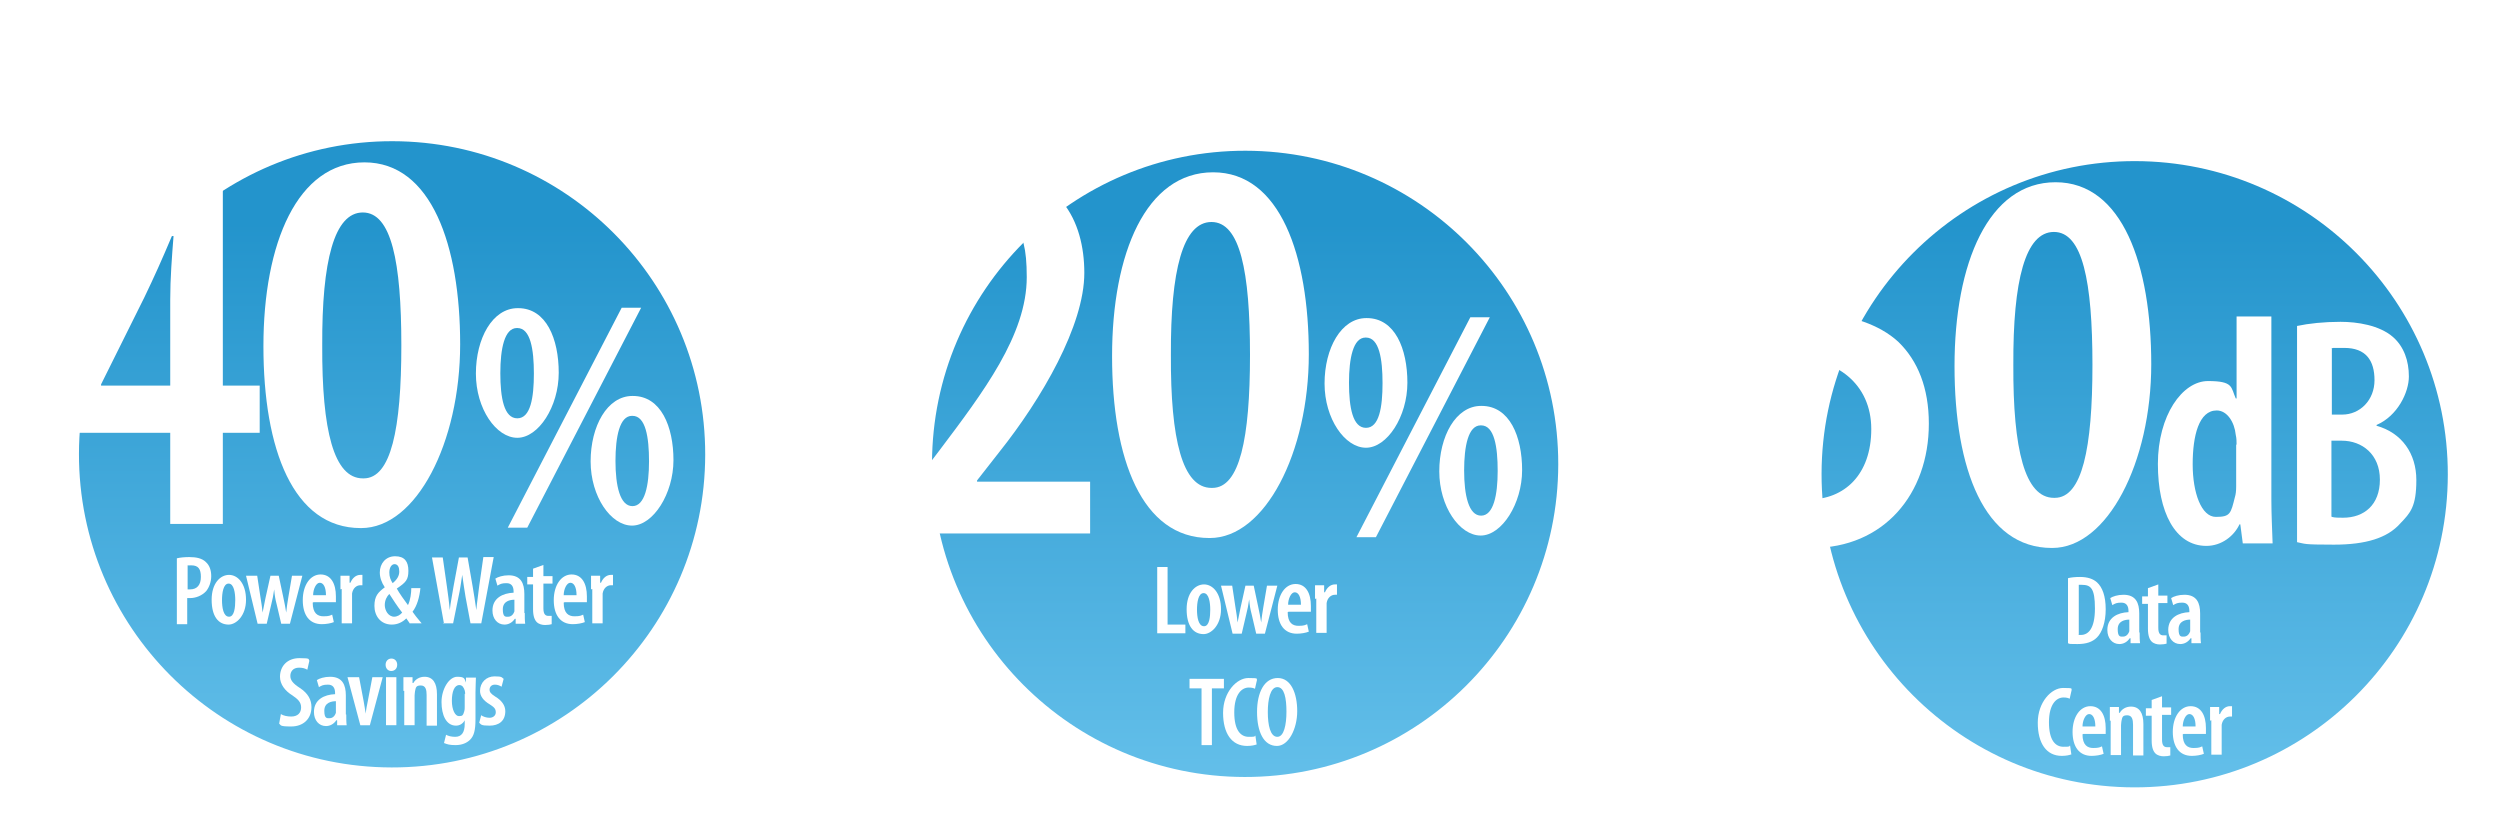 <?xml version="1.0" encoding="UTF-8"?>
<svg id="Layer_2" xmlns="http://www.w3.org/2000/svg" version="1.1" xmlns:xlink="http://www.w3.org/1999/xlink" viewBox="0 0 603.6 202.1">
  <title>DLC-2: Up to 40% Power &amp; Water Savings; Up to 20% Lower TCO; Quiet 50dB Data Centers</title>
  <defs>
    <style>
      .st0 {
        fill: url(#linear-gradient2);
      }

      .st1 {
        clip-path: url(#clippath-6);
      }

      .st2 {
        clip-path: url(#clippath-7);
      }

      .st3 {
        clip-path: url(#clippath-4);
      }

      .st4 {
        mask: url(#mask-1);
      }

      .st5 {
        clip-path: url(#clippath-9);
      }

      .st6 {
        clip-path: url(#clippath-10);
      }

      .st7 {
        fill: #fff;
      }

      .st8 {
        mask: url(#mask);
      }

      .st9 {
        fill: url(#linear-gradient1);
      }

      .st10 {
        clip-path: url(#clippath-11);
      }

      .st11, .st12 {
        fill: none;
      }

      .st13 {
        mask: url(#mask-2);
      }

      .st14 {
        clip-path: url(#clippath-1);
      }

      .st15 {
        clip-path: url(#clippath-5);
      }

      .st16 {
        clip-path: url(#clippath-8);
      }

      .st17 {
        clip-path: url(#clippath-3);
      }

      .st18 {
        fill: url(#linear-gradient4);
      }

      .st19 {
        filter: url(#luminosity-noclip1);
      }

      .st20 {
        fill: url(#linear-gradient5);
      }

      .st21 {
        filter: url(#luminosity-noclip2);
      }

      .st22 {
        fill: url(#linear-gradient3);
      }

      .st12 {
        stroke: #fff;
        stroke-width: 3.2px;
      }

      .st23 {
        clip-path: url(#clippath-2);
      }

      .st24 {
        fill: url(#linear-gradient);
      }

      .st25 {
        clip-path: url(#clippath);
      }

      .st26 {
        filter: url(#luminosity-noclip);
      }
    </style>
    <clipPath id="clippath">
      <rect class="st11" x="8.1" y="13.6" width="173" height="174.8"/>
    </clipPath>
    <filter id="luminosity-noclip" x="-58.8" y="-52.6" width="306.9" height="307.3" color-interpolation-filters="sRGB" filterUnits="userSpaceOnUse">
      <feFlood flood-color="#fff" result="bg"/>
      <feBlend in="SourceGraphic" in2="bg"/>
    </filter>
    <linearGradient id="linear-gradient" x1="-192" y1="372.4" x2="-191" y2="372.4" gradientTransform="translate(33883.3 -17284.6) rotate(-90) scale(90.7 -90.7)" gradientUnits="userSpaceOnUse">
      <stop offset="0" stop-color="#fff"/>
      <stop offset="1" stop-color="#000"/>
    </linearGradient>
    <mask id="mask" x="-58.8" y="-52.6" width="306.9" height="307.3" maskUnits="userSpaceOnUse">
      <g class="st26">
        <rect class="st24" x="-21.2" y="-14.3" width="231.5" height="230.6" transform="translate(-36.9 144.1) rotate(-65)"/>
      </g>
    </mask>
    <clipPath id="clippath-1">
      <rect class="st11" x="6.8" y="22.8" width="175.6" height="166.6"/>
    </clipPath>
    <clipPath id="clippath-2">
      <path class="st11" d="M94.6,186.8c42.6,0,77.2-34.6,77.2-77.2s-34.6-77.2-77.2-77.2S17.4,67,17.4,109.6s34.6,77.2,77.2,77.2"/>
    </clipPath>
    <linearGradient id="linear-gradient1" x1="-189.7" y1="373.9" x2="-188.7" y2="373.9" gradientTransform="translate(59896.9 -30119.3) rotate(-90) scale(159.9 -159.9)" gradientUnits="userSpaceOnUse">
      <stop offset="0" stop-color="#6fc7ef"/>
      <stop offset=".5" stop-color="#4aaede"/>
      <stop offset="1" stop-color="#2394cc"/>
    </linearGradient>
    <clipPath id="clippath-3">
      <rect class="st11" x="8.1" y="13.6" width="173" height="174.8"/>
    </clipPath>
    <clipPath id="clippath-4">
      <rect class="st11" x="213.9" y="15.9" width="173" height="174.8"/>
    </clipPath>
    <filter id="luminosity-noclip1" x="159.4" y="-38" width="282" height="282.7" color-interpolation-filters="sRGB" filterUnits="userSpaceOnUse">
      <feFlood flood-color="#fff" result="bg"/>
      <feBlend in="SourceGraphic" in2="bg"/>
    </filter>
    <linearGradient id="linear-gradient2" x1="-195.2" y1="371" x2="-194.2" y2="371" gradientTransform="translate(27899.8 -14391.5) rotate(-90) scale(74.4 -74.4)" xlink:href="#linear-gradient"/>
    <mask id="mask-1" x="159.4" y="-38" width="282" height="282.7" maskUnits="userSpaceOnUse">
      <g class="st19">
        <rect class="st0" x="189.3" y="-7.2" width="222.2" height="221" transform="translate(103.6 352.7) rotate(-70.7)"/>
      </g>
    </mask>
    <clipPath id="clippath-5">
      <rect class="st11" x="212.6" y="25.2" width="175.6" height="166.6"/>
    </clipPath>
    <clipPath id="clippath-6">
      <path class="st11" d="M300.4,189.2c42.6,0,77.2-34.6,77.2-77.2s-34.6-77.2-77.2-77.2-77.2,34.6-77.2,77.2,34.6,77.2,77.2,77.2"/>
    </clipPath>
    <linearGradient id="linear-gradient3" x1="-189.7" y1="372.6" x2="-188.7" y2="372.6" gradientTransform="translate(59896.9 -30119.3) rotate(-90) scale(159.9 -159.9)" xlink:href="#linear-gradient1"/>
    <clipPath id="clippath-7">
      <rect class="st11" x="213.9" y="15.9" width="173" height="174.8"/>
    </clipPath>
    <clipPath id="clippath-8">
      <rect class="st11" x="418.4" y="18.4" width="183.2" height="174.8"/>
    </clipPath>
    <filter id="luminosity-noclip2" x="349.5" y="-53.8" width="321" height="319.2" color-interpolation-filters="sRGB" filterUnits="userSpaceOnUse">
      <feFlood flood-color="#fff" result="bg"/>
      <feBlend in="SourceGraphic" in2="bg"/>
    </filter>
    <linearGradient id="linear-gradient4" x1="-198.8" y1="367.7" x2="-197.8" y2="367.7" gradientTransform="translate(22118.6 -11569.4) rotate(-90) scale(58.8 -58.8)" xlink:href="#linear-gradient"/>
    <mask id="mask-2" x="349.5" y="-53.8" width="321" height="319.2" maskUnits="userSpaceOnUse">
      <g class="st21">
        <rect class="st18" x="391.3" y="-14.9" width="237.4" height="241.3" transform="translate(191.4 517.8) rotate(-64)"/>
      </g>
    </mask>
    <clipPath id="clippath-9">
      <rect class="st11" x="427.3" y="27.6" width="175.6" height="166.6"/>
    </clipPath>
    <clipPath id="clippath-10">
      <path class="st11" d="M515.1,191.6c42.6,0,77.2-34.6,77.2-77.2s-34.6-77.2-77.2-77.2-77.2,34.6-77.2,77.2,34.6,77.2,77.2,77.2"/>
    </clipPath>
    <linearGradient id="linear-gradient5" x1="-189.7" y1="371.4" x2="-188.7" y2="371.4" gradientTransform="translate(59907.1 -30119.3) rotate(-90) scale(159.9 -159.9)" xlink:href="#linear-gradient1"/>
    <clipPath id="clippath-11">
      <rect class="st11" x="418.4" y="18.4" width="183.2" height="174.8"/>
    </clipPath>
  </defs>
  <g>
    <g class="st25">
      <g class="st8">
        <g class="st14">
          <g class="st23">
            <rect class="st9" x="17.4" y="32.4" width="154.4" height="154.4"/>
          </g>
          <circle class="st12" cx="94.6" cy="109.6" r="77.2" transform="translate(-15.1 204.1) rotate(-89.9)"/>
        </g>
      </g>
      <g>
        <path class="st7" d="M41.1,126.5v-22H12v-9.7l28.1-54.5h13.7v52.8h8.9v11.4h-8.9v22h-12.6ZM41.1,93.1v-20.7c0-5.2.4-10.3.8-15.4h-.4c-2.4,5.7-4.2,9.7-6.6,14.7l-10.5,21.1v.3h16.7Z"/>
        <path class="st7" d="M87.1,127.5c-16.3,0-23.5-19-23.5-43.9s8.2-44.4,24.4-44.4,23.1,20.1,23.1,43.9-10.6,44.4-23.9,44.4h-.1ZM87.8,115.5c6.6,0,9.1-11.9,9.1-32.1s-2.4-32.1-9.3-32.1-9.9,11.7-9.8,32.1c-.1,20.5,2.8,32.1,9.8,32.1h.1Z"/>
      </g>
    </g>
    <path class="st7" d="M125.1,74.4c6.8,0,9.8,7.4,9.8,15.6s-4.9,15.7-10,15.7-10-7-10-15.5,4-15.8,10.1-15.8h0ZM124.8,79.2c-3,0-4,5-4,10.9,0,6,.9,10.9,4.1,10.9s4-5,4-10.8-.8-11-4-11h0ZM122.6,127.4l27.5-53.1h4.7l-27.5,53.1h-4.7ZM152.8,95.6c6.8,0,9.8,7.4,9.8,15.5s-4.9,15.8-10,15.8-10-7-10-15.5,4-15.8,10.1-15.8h0ZM152.6,100.4c-3,0-4,5-4,10.9,0,6,1.1,10.9,4.1,10.9s4-5,4-10.8-.8-11-4-11h0Z"/>
    <g class="st17">
      <g>
        <path class="st7" d="M14,15.4v10.6c0,2.6.8,3.4,1.8,3.4s1.9-.8,1.9-3.4v-10.6h2.5v10.1c0,4.1-1.6,6.1-4.4,6.1s-4.4-2-4.4-6v-10.3h2.5Z"/>
        <path class="st7" d="M22.1,23.5c0-1.6,0-2.7,0-3.6h2.2v1.4h.2c.5-1.1,1.4-1.6,2.4-1.6,2.3,0,3.5,2.5,3.5,6s-1.8,6-3.7,6-1.6-.6-2-1.2h0v5.6h-2.5v-12.5ZM24.6,27.2c0,.4,0,.7.1,1,.3,1.1.9,1.4,1.3,1.4,1.3,0,1.7-1.8,1.7-3.9s-.5-3.9-1.7-3.9-1.2.7-1.4,1.5c0,.3,0,.5,0,.9v3Z"/>
        <path class="st7" d="M37.6,17v2.9h2.2v1.8h-2.2v6c0,1.4.5,1.8,1.2,1.8s.5,0,.8,0v2c-.3.1-.9.2-1.6.2s-1.5-.2-2-.7-.9-1.4-.9-3.1v-6h-1.4v-1.8h1.4v-2l2.5-.9Z"/>
        <path class="st7" d="M44.2,31.7c-2.5,0-4.1-2-4.1-6s2.1-6,4.2-6,4.1,2.1,4.1,6-2.4,6-4.2,6h0ZM44.3,29.7c1.3,0,1.5-2.3,1.5-4s-.3-4-1.6-4-1.6,2.3-1.6,4,.3,4,1.7,4h0Z"/>
      </g>
    </g>
    <g>
      <path class="st7" d="M42.7,134.8c.8-.2,1.9-.3,3-.3,1.7,0,3.1.3,4,1.2.9.8,1.3,2,1.3,3.4s-.5,2.7-1.2,3.6c-1,1.1-2.5,1.7-3.9,1.7s-.5,0-.7,0v6.3h-2.5v-15.8ZM45.3,142.3c.2,0,.4,0,.6,0,1.7,0,2.6-1.1,2.6-3s-.6-2.8-2.3-2.8-.7,0-.9.1v5.6Z"/>
      <path class="st7" d="M55.2,150.8c-2.5,0-4.1-2-4.1-6s2.1-6,4.2-6,4.1,2.1,4.1,6-2.4,6-4.2,6h0ZM55.3,148.9c1.3,0,1.5-2.3,1.5-4s-.3-4-1.6-4-1.6,2.3-1.6,4,.3,4,1.7,4h0Z"/>
      <path class="st7" d="M62.1,139l.8,5.3c.2,1.2.4,2.5.5,3.6h0c.2-1.1.5-2.5.7-3.5l1.2-5.4h2l1.1,5.2c.3,1.3.5,2.5.7,3.7h0c.1-1.1.3-2.4.5-3.6l.9-5.3h2.5l-3,11.6h-2.1l-1.1-4.7c-.3-1.1-.5-2.2-.6-3.6h0c-.2,1.4-.4,2.5-.7,3.6l-1.1,4.7h-2.2l-2.8-11.6h2.7Z"/>
      <path class="st7" d="M75.5,145.5c0,2.6,1.2,3.3,2.6,3.3s1.6-.2,2.1-.4l.4,1.8c-.7.3-1.9.5-2.9.5-3,0-4.6-2.2-4.6-5.8s1.8-6.2,4.3-6.2,3.7,2.2,3.7,5.3,0,1,0,1.4h-5.4ZM78.7,143.7c0-1.9-.6-3-1.5-3s-1.6,1.6-1.6,3h3.1Z"/>
      <path class="st7" d="M82.2,142.3c0-1.1,0-2.3,0-3.3h2.2v1.7h.2c.5-1.2,1.4-1.9,2.4-1.9s.4,0,.5,0v2.5c-.2,0-.3,0-.5,0-.9,0-1.8.7-2,2,0,.3,0,.7,0,1.1v6.1h-2.5v-8.3Z"/>
      <path class="st7" d="M99,150.6c-.3-.4-.5-.7-.9-1.3-.9.9-2.1,1.5-3.5,1.5-2.7,0-4.2-2.1-4.2-4.5s.9-3.3,2.5-4.5h0c-.8-1.2-1.2-2.4-1.2-3.6,0-2.1,1.4-3.9,3.7-3.9s3.2,1.3,3.2,3.5-.6,2.8-2.8,4.3h0c.6,1.1,1.8,2.8,2.7,4,.6-1.2.8-3,.8-4.1h2.2c-.2,2.1-.8,4.3-1.9,5.7.4.6,1.1,1.5,2.2,2.8h-2.8ZM95.1,148.9c.8,0,1.5-.4,2-1-1.1-1.4-2.2-3.1-3.1-4.5-.6.6-1.1,1.5-1.1,2.7s.8,2.8,2.3,2.8h0ZM95.3,136.2c-.8,0-1.3.9-1.3,2s.3,1.8.8,2.6c1.1-.9,1.6-1.8,1.6-2.8s-.3-1.8-1.2-1.8h0Z"/>
      <path class="st7" d="M107.2,150.6l-2.9-16h2.6l1,7c.3,1.9.5,3.8.7,5.7h0c.2-2,.6-3.7.9-5.7l1.3-7h2.1l1.2,6.9c.3,1.8.6,3.6.9,5.8h0c.2-2.2.5-3.9.7-5.8l1-7h2.5l-3,16h-2.6l-1.2-6.4c-.3-1.6-.5-3.4-.8-5.3h0c-.3,1.9-.5,3.6-.9,5.3l-1.3,6.4h-2.5Z"/>
      <path class="st7" d="M126.7,148c0,.9,0,1.9.1,2.6h-2.3v-1.2h-.2c-.6.9-1.5,1.4-2.5,1.4-1.7,0-2.9-1.4-2.9-3.4,0-3,2.5-4.2,5.1-4.3v-.3c0-1.2-.5-2-1.7-2s-1.5.2-2.2.6l-.5-1.7c.6-.4,1.8-.8,3.2-.8,3,0,3.8,2,3.8,4.5v4.6ZM124.2,144.8c-1,0-2.8.3-2.8,2.3s.7,1.8,1.3,1.8,1.2-.4,1.5-1.3c0-.2,0-.4,0-.6v-2.2Z"/>
      <path class="st7" d="M131.2,136.2v2.9h2.2v1.8h-2.2v6c0,1.4.5,1.8,1.2,1.8s.5,0,.8,0v2c-.3.1-.9.2-1.6.2s-1.5-.2-2-.7-.9-1.4-.9-3.1v-6h-1.4v-1.8h1.4v-2l2.5-.9Z"/>
      <path class="st7" d="M136.1,145.5c0,2.6,1.2,3.3,2.6,3.3s1.6-.2,2.1-.4l.4,1.8c-.7.3-1.9.5-2.9.5-3,0-4.6-2.2-4.6-5.8s1.8-6.2,4.3-6.2,3.7,2.2,3.7,5.3,0,1,0,1.4h-5.4ZM139.2,143.7c0-1.9-.6-3-1.5-3s-1.6,1.6-1.6,3h3.1Z"/>
      <path class="st7" d="M142.7,142.3c0-1.1,0-2.3,0-3.3h2.2v1.7h.2c.5-1.2,1.4-1.9,2.4-1.9s.4,0,.5,0v2.5c-.2,0-.3,0-.5,0-.9,0-1.8.7-2,2,0,.3,0,.7,0,1.1v6.1h-2.5v-8.3Z"/>
    </g>
    <g>
      <path class="st7" d="M67.8,172.4c.6.4,1.6.6,2.5.6,1.6,0,2.4-.9,2.4-2.2s-.8-2-2.1-2.9c-1.8-1.1-3-2.7-3-4.5,0-2.5,1.7-4.5,4.7-4.5s2,.3,2.4.6l-.5,2.2c-.5-.3-1.1-.5-2-.5-1.5,0-2.1,1-2.1,2s.6,1.8,2.3,2.9c2,1.3,2.8,2.9,2.8,4.6,0,2.9-2,4.7-4.9,4.7s-2.4-.3-2.9-.7l.4-2.2Z"/>
      <path class="st7" d="M83.6,172.5c0,.9,0,1.9.1,2.6h-2.3v-1.2h-.2c-.6.9-1.5,1.4-2.5,1.4-1.7,0-2.9-1.4-2.9-3.4,0-3,2.5-4.2,5.1-4.3v-.3c0-1.2-.5-2-1.7-2s-1.5.2-2.2.6l-.5-1.7c.6-.4,1.8-.8,3.2-.8,3,0,3.8,2,3.8,4.5v4.6ZM81.1,169.3c-1,0-2.8.3-2.8,2.3s.7,1.8,1.3,1.8,1.2-.4,1.5-1.3c0-.2,0-.4,0-.6v-2.2Z"/>
      <path class="st7" d="M86.7,163.5l1.1,5.8c.2.9.3,2,.5,3h0c.1-1.1.3-2,.5-3l1.1-5.8h2.5l-3.1,11.6h-2.3l-3.1-11.6h2.7Z"/>
      <path class="st7" d="M94.4,162c-.7,0-1.3-.6-1.3-1.5s.6-1.5,1.4-1.5,1.4.6,1.4,1.5-.6,1.5-1.4,1.5h0ZM93.2,175.1v-11.6h2.5v11.6h-2.5Z"/>
      <path class="st7" d="M97.4,166.8c0-1.3,0-2.2,0-3.3h2.2v1.4h.2c.5-.9,1.5-1.5,2.7-1.5,2,0,3,1.5,3,4.2v7.6h-2.5v-7.4c0-1.2-.2-2.3-1.4-2.3s-1.2.5-1.4,1.4c0,.2-.1.6-.1,1v7.2h-2.5v-8.3Z"/>
      <path class="st7" d="M114.8,173.7c0,2.7-.4,4-1.3,4.9-.8.8-2,1.3-3.5,1.3s-2-.2-2.8-.5l.5-2c.5.3,1.3.5,2.2.5,1.5,0,2.3-1,2.3-3.1v-.9h0c-.4.8-1.2,1.3-2.1,1.3-2.4,0-3.5-2.6-3.5-5.7s1.8-6.1,3.8-6.1,1.7.6,2.1,1.4h0v-1.2h2.4c0,1-.1,2.1-.1,3.6v6.6ZM112.3,167.6c0-.3,0-.6-.1-.9-.2-.6-.5-1.3-1.3-1.3-1.2,0-1.8,1.6-1.8,3.8s.8,3.7,1.7,3.7,1-.2,1.3-1.2c.1-.3.1-.6.1-1v-3.2Z"/>
      <path class="st7" d="M116.2,172.7c.4.3,1.2.6,2,.6s1.5-.5,1.5-1.3-.3-1.2-1.4-1.9c-1.7-1-2.4-2.1-2.4-3.3,0-2,1.5-3.5,3.5-3.5s1.7.3,2.2.6l-.5,1.9c-.5-.3-1-.5-1.6-.5-.9,0-1.3.6-1.3,1.2s.3,1,1.4,1.7c1.5.9,2.4,2.1,2.4,3.5,0,2.4-1.6,3.5-3.8,3.5s-2-.3-2.5-.7l.5-1.9Z"/>
    </g>
  </g>
  <g>
    <g class="st3">
      <g class="st4">
        <g class="st15">
          <g class="st1">
            <rect class="st22" x="223.2" y="34.8" width="154.4" height="154.4"/>
          </g>
          <circle class="st12" cx="300.4" cy="112" r="77.2" transform="translate(188.1 412.2) rotate(-89.9)"/>
        </g>
      </g>
      <g>
        <path class="st7" d="M218.7,128.8v-9.4l8-10.5c10.7-14.2,21.2-28,21.2-42s-4-13.4-11.5-13.4-10.1,2.8-12.7,4.5l-2.8-10.9c3.4-2.5,10.2-5.6,18-5.6,16.8,0,22.9,11.7,22.9,24.4s-10.3,30.4-20.5,43.2l-5.4,6.9v.3h27.3v12.5h-44.4Z"/>
        <path class="st7" d="M292,129.9c-16.3,0-23.5-19-23.5-43.9s8.2-44.4,24.4-44.4,23.1,20.1,23.1,43.9-10.6,44.4-23.9,44.4h-.1ZM292.7,117.8c6.6,0,9.1-11.9,9.1-32.1s-2.4-32.1-9.3-32.1-9.9,11.7-9.8,32.1c-.1,20.5,2.8,32.1,9.8,32.1h.1Z"/>
      </g>
    </g>
    <path class="st7" d="M330,76.8c6.8,0,9.8,7.4,9.8,15.6s-4.9,15.7-10,15.7-10-7-10-15.5,4-15.8,10.1-15.8h0ZM329.7,81.5c-3,0-4,5-4,10.9,0,6,.9,10.9,4.1,10.9s4-5,4-10.8-.8-11-4-11h0ZM327.5,129.7l27.5-53.1h4.7l-27.5,53.1h-4.7ZM357.7,98c6.8,0,9.8,7.4,9.8,15.5s-4.9,15.8-10,15.8-10-7-10-15.5,4-15.8,10.1-15.8h0ZM357.5,102.7c-3,0-4,5-4,10.9,0,6,1.1,10.9,4.1,10.9s4-5,4-10.8-.8-11-4-11h0Z"/>
    <g class="st2">
      <g>
        <path class="st7" d="M223,17.8v10.6c0,2.6.8,3.4,1.8,3.4s1.9-.8,1.9-3.4v-10.6h2.5v10.1c0,4.1-1.6,6.1-4.4,6.1s-4.4-2-4.4-6v-10.3h2.5Z"/>
        <path class="st7" d="M231.1,25.8c0-1.6,0-2.7,0-3.6h2.2v1.4h.2c.5-1.1,1.4-1.6,2.4-1.6,2.3,0,3.5,2.5,3.5,6s-1.8,6-3.7,6-1.6-.6-2-1.2h0v5.6h-2.5v-12.5ZM233.6,29.6c0,.4,0,.7.1,1,.3,1.1.9,1.4,1.3,1.4,1.3,0,1.7-1.8,1.7-3.9s-.5-3.9-1.7-3.9-1.2.7-1.4,1.5c0,.3,0,.5,0,.9v3Z"/>
        <path class="st7" d="M246.6,19.3v2.9h2.2v1.8h-2.2v6c0,1.4.5,1.8,1.2,1.8s.5,0,.8,0v2c-.3.1-.9.2-1.6.2s-1.5-.2-2-.7c-.6-.6-.9-1.4-.9-3.1v-6h-1.4v-1.8h1.4v-2l2.5-.9Z"/>
        <path class="st7" d="M253.2,34c-2.5,0-4.1-2-4.1-6s2.1-6,4.2-6,4.1,2.1,4.1,6-2.4,6-4.2,6h0ZM253.3,32c1.3,0,1.5-2.3,1.5-4s-.3-4-1.6-4-1.6,2.3-1.6,4,.3,4,1.7,4h0Z"/>
      </g>
    </g>
    <g>
      <path class="st7" d="M279.4,136.9h2.5v13.9h4.3v2.1h-6.8v-16Z"/>
      <path class="st7" d="M290.6,153.1c-2.5,0-4.1-2-4.1-6s2.1-6,4.2-6,4.1,2.1,4.1,6-2.4,6-4.2,6h0ZM290.7,151.2c1.3,0,1.5-2.3,1.5-4s-.3-4-1.6-4-1.6,2.3-1.6,4,.3,4,1.7,4h0Z"/>
      <path class="st7" d="M297.5,141.4l.8,5.3c.2,1.2.4,2.5.5,3.6h0c.2-1.1.5-2.5.7-3.5l1.2-5.4h2l1.1,5.2c.3,1.3.5,2.5.7,3.7h0c.1-1.1.3-2.4.5-3.6l.9-5.3h2.5l-3,11.6h-2.1l-1.1-4.7c-.3-1.1-.5-2.2-.6-3.6h0c-.2,1.4-.4,2.5-.7,3.6l-1.1,4.7h-2.2l-2.8-11.6h2.7Z"/>
      <path class="st7" d="M310.9,147.8c0,2.6,1.2,3.3,2.6,3.3s1.6-.2,2.1-.4l.4,1.8c-.7.3-1.9.5-2.9.5-3,0-4.6-2.2-4.6-5.8s1.8-6.2,4.3-6.2,3.7,2.2,3.7,5.3,0,1,0,1.4h-5.4ZM314.1,146c0-1.9-.6-3-1.5-3s-1.6,1.6-1.6,3h3.1Z"/>
      <path class="st7" d="M317.5,144.6c0-1.1,0-2.3,0-3.3h2.2v1.7h.2c.5-1.2,1.4-1.9,2.4-1.9s.4,0,.5,0v2.5c-.2,0-.3,0-.5,0-.9,0-1.8.7-2,2,0,.3,0,.7,0,1.1v6.1h-2.5v-8.3Z"/>
    </g>
    <g>
      <path class="st7" d="M290.1,166.2h-2.9v-2.3h8.3v2.3h-2.9v13.7h-2.5v-13.7Z"/>
      <path class="st7" d="M303.5,179.7c-.5.2-1.3.4-2.4.4-3.7,0-5.8-3-5.8-8s3.3-8.4,6.1-8.4,1.8.2,2.1.4l-.5,2.2c-.4-.2-.8-.3-1.5-.3-1.7,0-3.5,1.6-3.5,6s1.6,5.9,3.5,5.9,1.2-.1,1.6-.3l.3,2.1Z"/>
      <path class="st7" d="M308.3,180.1c-3.2,0-4.8-3.4-4.8-8.2s1.8-8.2,5-8.2,4.7,3.7,4.7,8-2.1,8.4-4.9,8.4h0ZM308.4,177.9c1.6,0,2.2-2.9,2.2-6.1s-.5-5.9-2.2-5.9-2.3,3-2.3,6c0,3.2.6,6,2.3,6h0Z"/>
    </g>
  </g>
  <g>
    <g class="st16">
      <g class="st13">
        <g class="st5">
          <g class="st6">
            <rect class="st20" x="437.9" y="37.2" width="154.4" height="154.4"/>
          </g>
          <circle class="st12" cx="515.1" cy="114.4" r="77.2" transform="translate(400.1 629.4) rotate(-89.9)"/>
        </g>
      </g>
      <g>
        <path class="st7" d="M464.8,57.4h-22.9l-2.7,18.8c.9-.1,1.9-.1,2.9-.1,4.1.1,11.5,2,16.3,6.5,4.6,4.5,7.3,11,7.3,19.7,0,17-10.9,30-28.2,30s-12.1-1.5-15.5-3.6l2.5-11.3c2.9,1.6,7.6,3.2,12.2,3.2,8.6,0,15.1-6,15.1-17s-8.5-17.2-19.1-17.2-4.6.1-6.4.4l5-41.7h33.4v12.3Z"/>
        <path class="st7" d="M495.4,132.3c-16.3,0-23.5-19-23.5-43.9s8.2-44.4,24.4-44.4,23.1,20.1,23.1,43.9-10.6,44.4-23.9,44.4h-.1ZM496.1,120.2c6.6,0,9.1-11.9,9.1-32.1s-2.4-32.1-9.3-32.1-9.9,11.7-9.8,32.1c-.1,20.5,2.8,32.1,9.8,32.1h.1Z"/>
      </g>
    </g>
    <g>
      <path class="st7" d="M548.4,76.5v44.3c0,3.2.2,7.5.3,10.4h-7.2l-.6-4.6h-.2c-1.3,2.8-4.3,5.2-8,5.2-7.5,0-11.7-8.1-11.7-19.8s5.9-20,12.1-20,5.5,1.5,6.7,4.2h.2v-19.8h8.4ZM540,107.4c0-.7,0-1.6-.2-2.4-.3-3.1-2.1-5.9-4.6-5.9-4.3,0-5.8,6.1-5.8,13s2.1,12.7,5.6,12.7,3.6-.8,4.6-4.8c.2-.6.3-1.5.3-2.5v-10.2Z"/>
      <path class="st7" d="M554.6,78.7c2.8-.6,6.5-1,10.5-1s9.4.8,12.7,3.7c2.6,2.3,3.8,5.7,3.8,9.5s-2.7,9.5-7.8,11.7v.2c6.1,1.7,9.6,6.7,9.6,13.1s-1.4,7.9-3.9,10.5c-3.1,3.5-8.3,5.1-16,5.1s-6.8-.2-8.9-.6v-52.4ZM563,100.1h2.5c4.3,0,7.8-3.5,7.8-8.3s-2.1-7.8-7.3-7.8-2.3,0-3,.3v15.7ZM563,124.8c.7.2,1.6.2,2.7.2,5.1,0,8.9-3.1,8.9-9.2s-4.3-9.4-9.2-9.4h-2.5v18.3Z"/>
    </g>
    <g class="st10">
      <g>
        <path class="st7" d="M438.5,38.6c-1.3-.5-2.9-1.3-3.9-2-.3-.2-.5-.3-.7-.3-2.9,0-4.8-2.9-4.8-8.2s1.8-8.2,5.1-8.2,4.7,3.7,4.7,8-1,6.6-2.5,7.4h0c1,.5,2.1.9,3.1,1.3l-.9,2ZM434,34.2c1.6,0,2.1-2.8,2.1-6.1s-.5-5.9-2.2-5.9-2.3,2.9-2.3,6c0,3.2.6,6,2.3,6h0Z"/>
        <path class="st7" d="M448,32.8c0,1.3,0,2.4,0,3.4h-2.2v-1.2h-.2c-.5.7-1.4,1.4-2.6,1.4-2.1,0-3-1.6-3-4.6v-7.2h2.5v6.9c0,1.7.3,2.8,1.3,2.8s1.2-.7,1.3-1.1c0-.3.1-.6.1-1v-7.5h2.5v8.2Z"/>
        <path class="st7" d="M450.9,23.1c-.7,0-1.3-.6-1.3-1.5s.6-1.5,1.4-1.5,1.4.6,1.4,1.5-.6,1.5-1.4,1.5h0ZM449.7,36.2v-11.6h2.5v11.6h-2.5Z"/>
        <path class="st7" d="M456,31.1c0,2.6,1.2,3.3,2.6,3.3s1.6-.2,2.1-.4l.4,1.8c-.7.3-1.9.5-2.9.5-3,0-4.6-2.2-4.6-5.8s1.8-6.2,4.3-6.2,3.7,2.2,3.7,5.3,0,1,0,1.4h-5.4ZM459.1,29.3c0-1.9-.6-3-1.5-3s-1.6,1.6-1.6,3h3.1Z"/>
        <path class="st7" d="M465.7,21.7v2.9h2.2v1.8h-2.2v6c0,1.4.5,1.8,1.2,1.8s.5,0,.8,0v2c-.3.1-.9.2-1.6.2s-1.5-.2-2-.7c-.6-.6-.9-1.4-.9-3.1v-6h-1.4v-1.8h1.4v-2l2.5-.9Z"/>
      </g>
    </g>
    <g>
      <path class="st7" d="M499.3,139.6c.7-.2,1.8-.3,2.9-.3,1.9,0,3.2.5,4.1,1.3,1.3,1.2,2.1,3.3,2.1,6.5s-.9,5.6-2.1,6.8c-1.1,1.1-2.6,1.6-4.7,1.6s-1.8,0-2.3-.2v-15.8ZM501.8,153.3c.2,0,.5,0,.6,0,1.8,0,3.4-1.5,3.4-6.4s-1-5.7-3.2-5.7-.5,0-.7,0v12Z"/>
      <path class="st7" d="M516.6,152.7c0,.9,0,1.9.1,2.6h-2.3v-1.2h-.2c-.6.9-1.5,1.4-2.5,1.4-1.7,0-2.9-1.4-2.9-3.4,0-3,2.5-4.2,5.1-4.3v-.3c0-1.2-.5-2-1.7-2s-1.5.2-2.2.6l-.5-1.7c.6-.4,1.8-.8,3.2-.8,3,0,3.8,2,3.8,4.5v4.6ZM514.1,149.6c-1,0-2.8.3-2.8,2.3s.7,1.8,1.3,1.8,1.2-.4,1.5-1.3c0-.2,0-.4,0-.6v-2.2Z"/>
      <path class="st7" d="M521.1,140.9v2.9h2.2v1.8h-2.2v6c0,1.4.5,1.8,1.2,1.8s.5,0,.8,0v2c-.3.1-.9.2-1.6.2s-1.5-.2-2-.7-.9-1.4-.9-3.1v-6h-1.4v-1.8h1.4v-2l2.5-.9Z"/>
      <path class="st7" d="M531.3,152.7c0,.9,0,1.9.1,2.6h-2.3v-1.2h-.2c-.6.9-1.5,1.4-2.5,1.4-1.7,0-2.9-1.4-2.9-3.4,0-3,2.5-4.2,5.1-4.3v-.3c0-1.2-.5-2-1.7-2s-1.5.2-2.2.6l-.5-1.7c.6-.4,1.8-.8,3.2-.8,3,0,3.8,2,3.8,4.5v4.6ZM528.8,149.6c-1,0-2.8.3-2.8,2.3s.7,1.8,1.3,1.8,1.2-.4,1.5-1.3c0-.2,0-.4,0-.6v-2.2Z"/>
    </g>
    <g>
      <path class="st7" d="M500.2,182.1c-.5.2-1.3.4-2.4.4-3.7,0-5.8-3-5.8-8s3.3-8.4,6.1-8.4,1.8.2,2.1.4l-.5,2.2c-.4-.2-.8-.3-1.5-.3-1.7,0-3.5,1.6-3.5,6s1.6,5.9,3.5,5.9,1.2-.1,1.6-.3l.3,2.1Z"/>
      <path class="st7" d="M502.8,177.3c0,2.6,1.2,3.3,2.6,3.3s1.6-.2,2.1-.4l.4,1.8c-.7.3-1.9.5-2.9.5-3,0-4.6-2.2-4.6-5.8s1.8-6.2,4.3-6.2,3.7,2.2,3.7,5.3,0,1,0,1.4h-5.4ZM505.9,175.4c0-1.9-.6-3-1.5-3s-1.6,1.6-1.6,3h3.1Z"/>
      <path class="st7" d="M509.4,174c0-1.3,0-2.2,0-3.3h2.2v1.4h.2c.5-.9,1.5-1.5,2.7-1.5,2,0,3,1.5,3,4.2v7.6h-2.5v-7.4c0-1.2-.2-2.3-1.4-2.3s-1.2.5-1.4,1.4c0,.2-.1.6-.1,1v7.2h-2.5v-8.3Z"/>
      <path class="st7" d="M522,167.9v2.9h2.2v1.8h-2.2v6c0,1.4.5,1.8,1.2,1.8s.5,0,.8,0v2c-.3.1-.9.2-1.6.2s-1.5-.2-2-.7-.9-1.4-.9-3.1v-6h-1.4v-1.8h1.4v-2l2.5-.9Z"/>
      <path class="st7" d="M527,177.3c0,2.6,1.2,3.3,2.6,3.3s1.6-.2,2.1-.4l.4,1.8c-.7.3-1.9.5-2.9.5-3,0-4.6-2.2-4.6-5.8s1.8-6.2,4.3-6.2,3.7,2.2,3.7,5.3,0,1,0,1.4h-5.4ZM530.1,175.4c0-1.9-.6-3-1.5-3s-1.6,1.6-1.6,3h3.1Z"/>
      <path class="st7" d="M533.6,174c0-1.1,0-2.3,0-3.3h2.2v1.7h.2c.5-1.2,1.4-1.9,2.4-1.9s.4,0,.5,0v2.5c-.2,0-.3,0-.5,0-.9,0-1.8.7-2,2,0,.3,0,.7,0,1.1v6.1h-2.5v-8.3Z"/>
    </g>
  </g>
</svg>